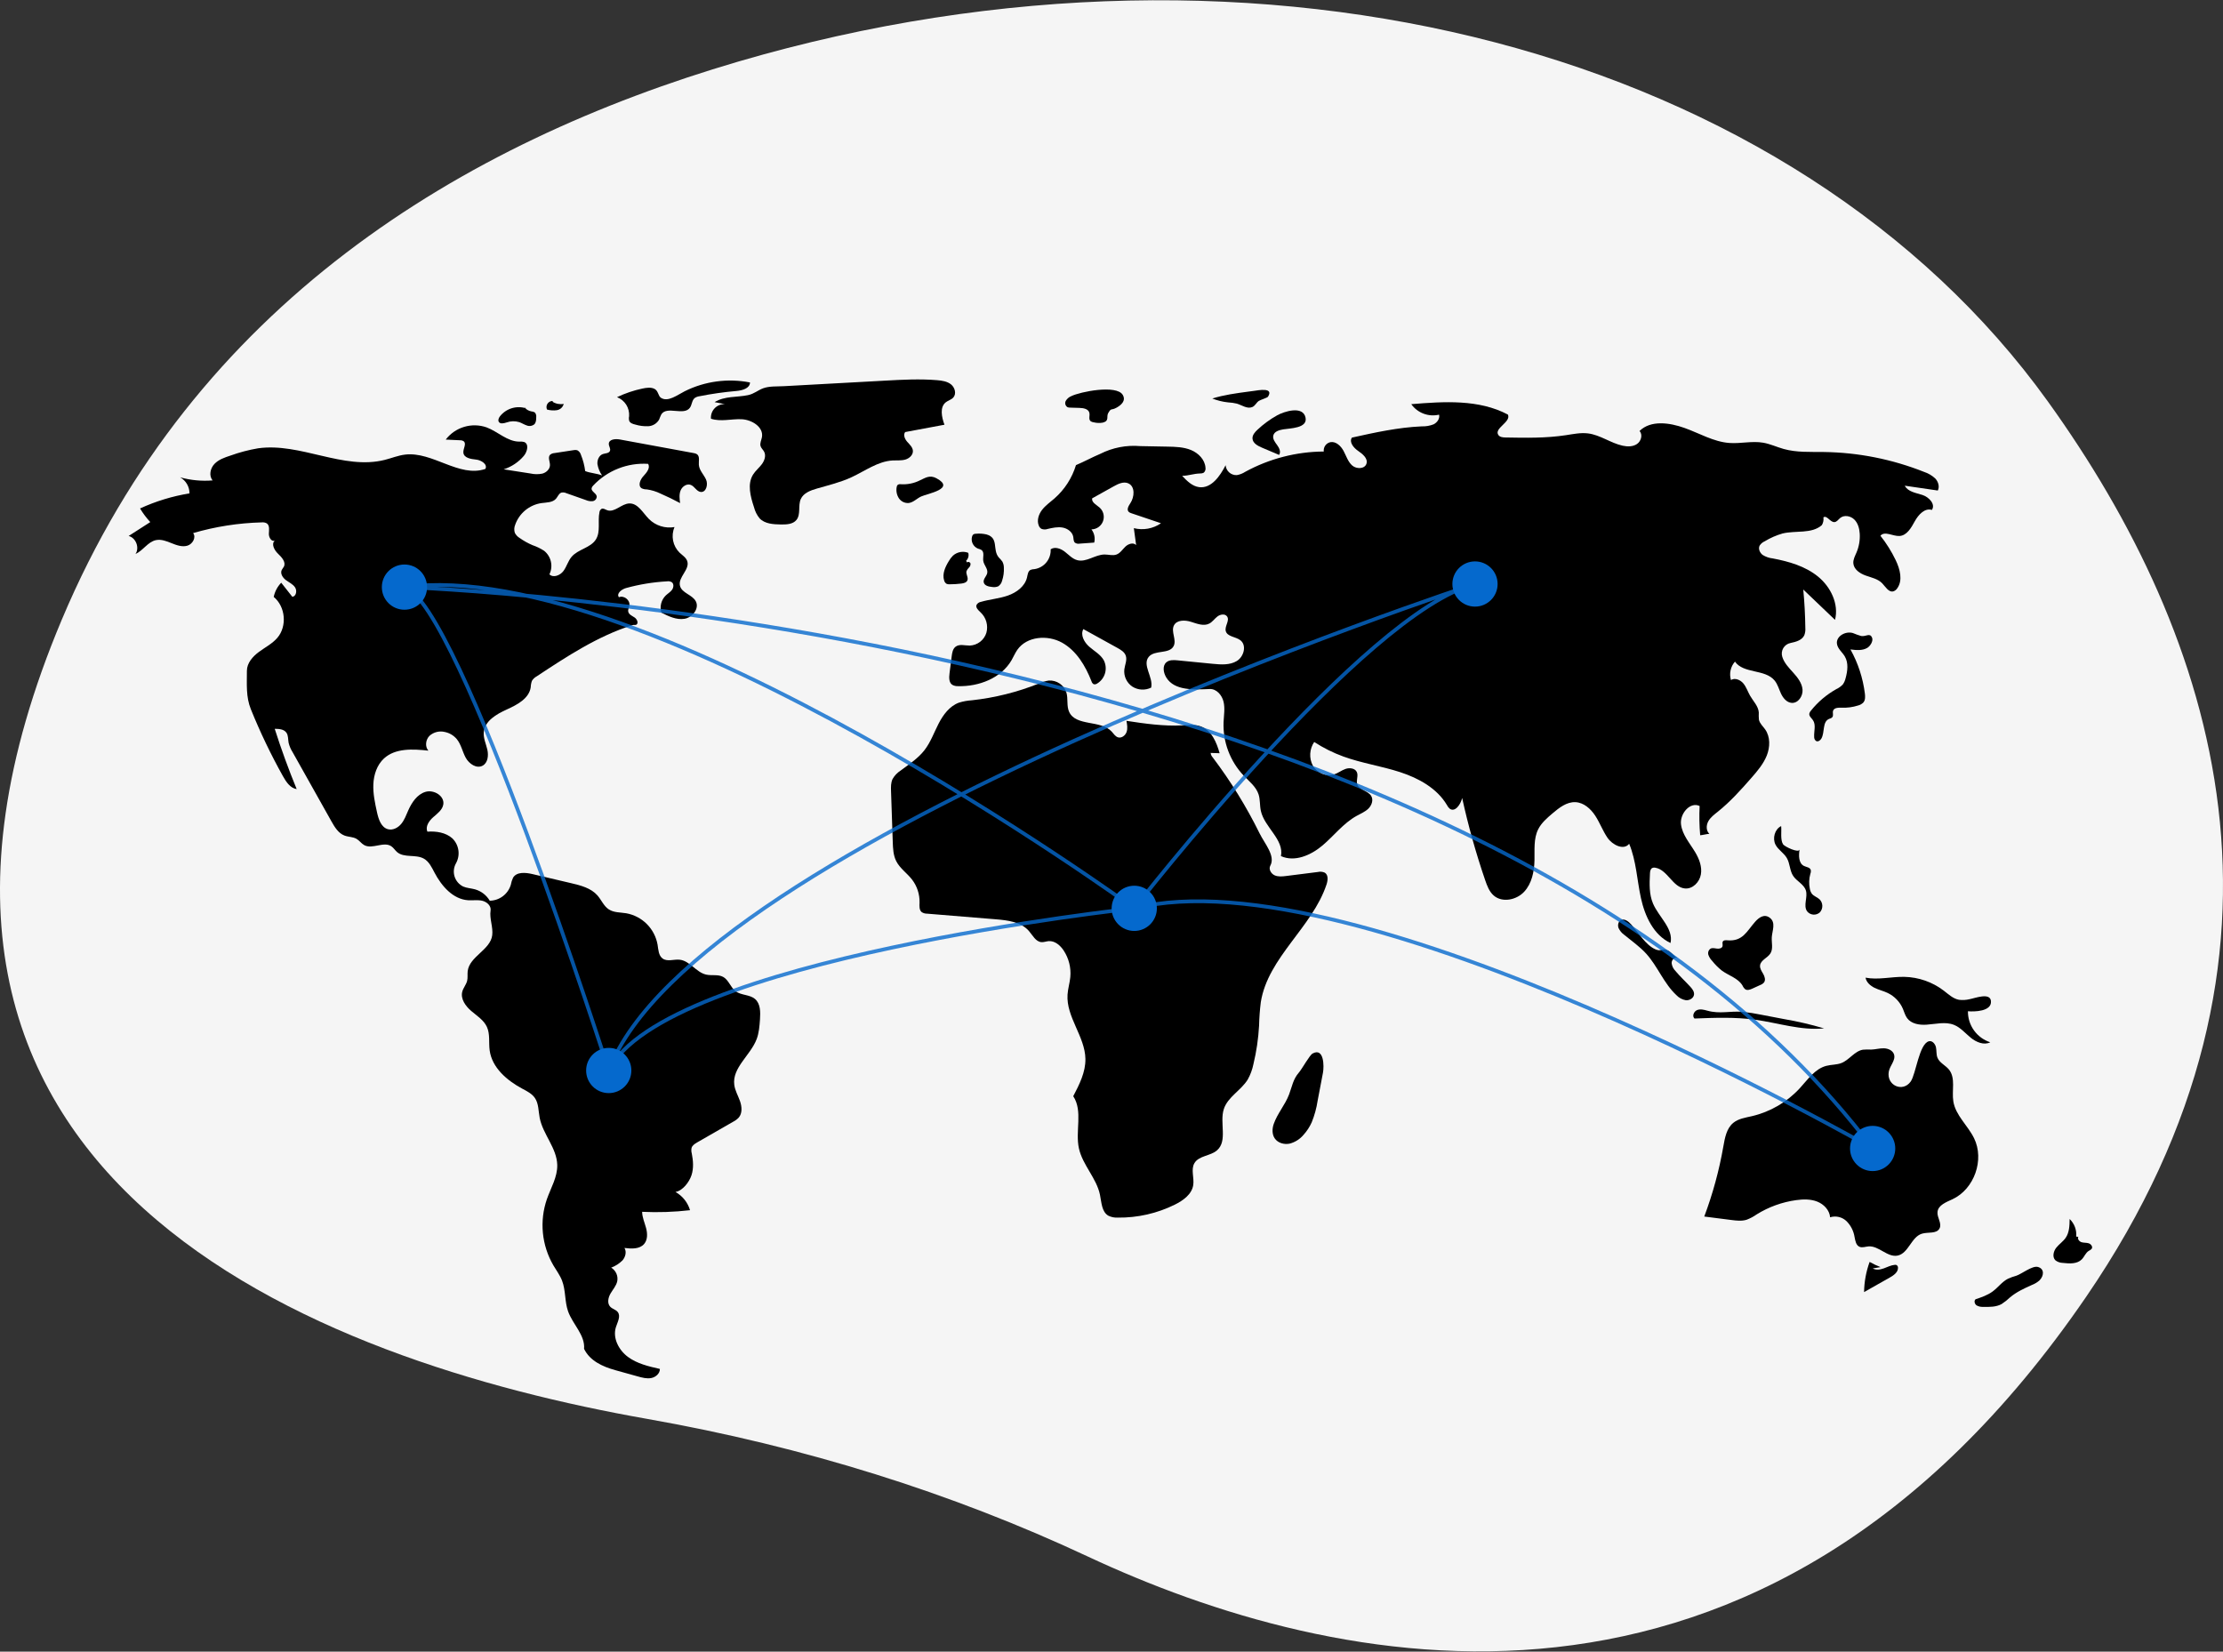 <svg width="502" height="373" viewBox="0 0 502 373" fill="none" xmlns="http://www.w3.org/2000/svg">
<rect x="0" y="0" width="502" height="373" fill="#333333" stroke="none"/>
<g clip-path="url(#clip0_130_1056)">
<path d="M462.475 90.701C405.499 11.416 285.14 -20.745 166.771 13.893C104.192 32.206 43.855 68.897 13.954 139.944C-39.498 266.947 72.731 307.509 146.117 320.436C181.603 326.687 215.024 337.188 245.565 351.484C300.511 377.204 397.768 399.995 471.106 292.858C524.262 215.205 500.427 143.512 462.475 90.701Z" fill="#F5F5F5"/>
<path d="M132.147 106.387C131.988 105.127 131.665 103.893 131.188 102.716C131.127 102.493 131.021 102.286 130.875 102.107C130.73 101.927 130.549 101.781 130.343 101.675C130.069 101.604 129.781 101.601 129.505 101.666L125.201 102.324C124.841 102.341 124.496 102.475 124.219 102.706C123.659 103.295 124.211 104.245 124.194 105.058C124.174 105.973 123.362 106.715 122.481 106.96C121.581 107.142 120.653 107.131 119.759 106.927L113.741 105.992C115.513 105.426 117.091 104.373 118.293 102.953C119.085 102.015 119.507 100.264 118.362 99.82C118.022 99.726 117.667 99.698 117.317 99.736C114.59 99.757 112.445 97.48 109.892 96.522C108.259 95.948 106.485 95.905 104.826 96.4C103.166 96.894 101.706 97.901 100.653 99.276L103.859 99.43C104.161 99.414 104.46 99.493 104.713 99.658C105.416 100.235 104.542 101.344 104.641 102.248C104.77 103.422 106.329 103.673 107.504 103.792C108.68 103.91 110.171 104.865 109.605 105.903C103.698 107.938 97.686 101.925 91.482 102.665C89.912 102.852 88.429 103.469 86.896 103.857C77.53 106.227 67.848 99.905 58.281 101.244C56.154 101.606 54.064 102.157 52.035 102.891C50.733 103.318 49.374 103.78 48.428 104.772C47.482 105.764 47.122 107.459 48.019 108.496C45.548 108.699 43.061 108.463 40.673 107.798C41.319 108.157 41.856 108.683 42.228 109.321C42.601 109.959 42.794 110.686 42.789 111.425C38.932 112.053 35.177 113.198 31.625 114.829C32.288 115.931 33.062 116.963 33.935 117.907L29.052 121.044C30.702 121.46 31.555 123.709 30.596 125.114C32.306 124.353 33.366 122.385 35.196 121.985C36.394 121.724 37.613 122.214 38.75 122.675C39.887 123.135 41.137 123.582 42.313 123.236C43.49 122.891 44.358 121.365 43.611 120.392C48.641 118.925 53.84 118.112 59.078 117.976C59.482 117.925 59.892 118.003 60.249 118.198C60.931 118.671 60.752 119.693 60.715 120.522C60.678 121.351 61.325 122.441 62.066 122.067C61.194 122.823 61.939 124.246 62.775 125.041C63.612 125.836 64.62 126.933 64.108 127.967C63.974 128.237 63.748 128.453 63.619 128.726C63.239 129.529 63.842 130.467 64.553 131C65.264 131.534 66.134 131.907 66.628 132.647C67.122 133.386 66.898 134.68 66.015 134.783L63.505 131.597C62.648 132.486 62.06 133.6 61.81 134.809C64.471 136.985 64.871 141.413 62.643 144.031C61.505 145.368 59.886 146.181 58.472 147.224C57.059 148.268 55.752 149.754 55.755 151.51C55.761 154.545 55.513 157.364 56.651 160.178C58.748 165.366 61.169 170.417 63.9 175.302C64.617 176.584 65.543 177.99 66.996 178.211C65.16 173.741 63.507 169.202 62.038 164.593C62.995 164.597 64.101 164.673 64.662 165.449C65.127 166.091 65.027 166.964 65.171 167.743C65.355 168.498 65.661 169.218 66.078 169.874L74.845 185.491C75.572 186.786 76.406 188.176 77.795 188.7C78.683 189.035 79.71 188.972 80.528 189.455C81.169 189.833 81.6 190.504 82.253 190.861C84.1 191.868 86.668 189.936 88.394 191.139C88.888 191.483 89.202 192.029 89.657 192.423C91.251 193.804 93.866 192.88 95.706 193.91C96.892 194.574 97.507 195.901 98.139 197.104C99.724 200.117 102.288 203.069 105.684 203.309C106.75 203.384 107.84 203.182 108.883 203.419C109.925 203.656 110.952 204.566 110.784 205.622C110.497 207.433 111.392 209.416 111.152 211.233C110.714 214.544 106.018 215.999 105.615 219.314C105.526 220.04 105.665 220.789 105.492 221.499C105.28 222.37 104.626 223.079 104.394 223.944C103.953 225.584 105.129 227.217 106.419 228.32C107.71 229.424 109.25 230.375 109.956 231.92C110.702 233.552 110.335 235.456 110.578 237.234C111.108 241.117 114.461 243.996 117.912 245.851C118.964 246.417 120.093 246.964 120.774 247.945C121.662 249.226 121.573 250.913 121.87 252.443C122.597 256.19 125.751 259.277 125.84 263.092C125.904 265.804 124.396 268.264 123.496 270.823C122.652 273.275 122.346 275.88 122.6 278.46C122.854 281.04 123.662 283.536 124.968 285.775C125.642 286.913 126.447 287.985 126.924 289.218C127.774 291.419 127.498 293.92 128.282 296.145C129.319 299.087 132.167 301.517 131.895 304.623C133.188 307.309 136.043 308.628 138.915 309.428L144.061 310.86C145.046 311.134 146.076 311.411 147.079 311.212C148.082 311.014 149.04 310.18 149.014 309.158C146.49 308.589 143.886 307.984 141.806 306.446C139.725 304.908 138.3 302.17 139.09 299.706C139.456 298.564 140.234 297.245 139.494 296.301C139.07 295.76 138.295 295.619 137.817 295.126C137.071 294.357 137.328 293.065 137.864 292.137C138.4 291.21 139.175 290.381 139.391 289.332C139.5 288.745 139.427 288.139 139.182 287.594C138.937 287.05 138.531 286.594 138.019 286.286C138.973 285.926 139.841 285.369 140.566 284.652C141.236 283.887 141.545 282.708 141.018 281.838C142.583 282.037 144.43 282.134 145.458 280.937C146.278 279.981 146.221 278.552 145.897 277.335C145.573 276.118 145.025 274.936 145.008 273.676C148.618 273.847 152.236 273.725 155.825 273.309C155.306 271.561 154.127 270.084 152.537 269.191C154.162 268.916 155.643 266.969 156.157 265.402C156.671 263.836 156.54 262.129 156.222 260.511C156.1 260.094 156.084 259.654 156.174 259.229C156.357 258.646 156.93 258.29 157.46 257.985L165.53 253.351C166.012 253.109 166.448 252.787 166.82 252.398C167.666 251.405 167.541 249.906 167.108 248.675C166.675 247.445 165.981 246.288 165.815 244.995C165.316 241.126 169.457 238.35 170.855 234.708C171.403 233.279 171.515 231.726 171.621 230.199C171.735 228.559 171.744 226.653 170.484 225.597C169.277 224.583 167.391 224.809 166.128 223.867C164.97 223.003 164.57 221.325 163.305 220.627C162.156 219.993 160.715 220.396 159.437 220.098C157.187 219.573 155.771 216.98 153.474 216.74C152.177 216.605 150.71 217.238 149.647 216.483C148.711 215.818 148.673 214.481 148.495 213.346C148.183 211.582 147.337 209.957 146.073 208.689C144.809 207.42 143.186 206.57 141.423 206.252C140.087 206.037 138.631 206.119 137.494 205.384C136.343 204.64 135.815 203.247 134.91 202.217C133.452 200.557 131.156 199.967 129.006 199.461L120.257 197.405C118.704 197.04 116.702 196.846 115.868 198.206C115.622 198.724 115.447 199.274 115.349 199.839C115.037 200.862 114.409 201.759 113.554 202.402C112.7 203.045 111.664 203.401 110.595 203.418C109.861 202.167 108.674 201.248 107.279 200.852C106.392 200.605 105.442 200.578 104.596 200.214C104.135 199.989 103.725 199.672 103.391 199.284C103.057 198.895 102.806 198.442 102.652 197.952C102.499 197.463 102.448 196.948 102.501 196.438C102.554 195.928 102.71 195.434 102.961 194.986C103.465 194.088 103.66 193.049 103.515 192.029C103.37 191.01 102.894 190.066 102.159 189.344C100.672 188.008 98.519 187.685 96.524 187.819C96.002 186.679 96.876 185.393 97.817 184.564C98.758 183.736 99.902 182.921 100.107 181.684C100.429 179.738 97.946 178.26 96.061 178.84C94.175 179.42 92.972 181.252 92.176 183.057C91.72 184.092 91.332 185.183 90.612 186.057C89.892 186.93 88.733 187.555 87.636 187.275C86.084 186.878 85.484 185.034 85.14 183.469C84.679 181.369 84.216 179.24 84.312 177.092C84.409 174.944 85.133 172.739 86.716 171.285C89.297 168.916 93.256 169.148 96.739 169.526C95.916 168.599 96.12 167.036 97 166.164C97.465 165.751 98.023 165.458 98.627 165.309C99.231 165.161 99.862 165.162 100.465 165.313C101.514 165.531 102.46 166.096 103.149 166.917C104.139 168.124 104.42 169.753 105.168 171.123C105.916 172.493 107.599 173.661 108.975 172.926C110.165 172.292 110.353 170.642 110.057 169.327C109.761 168.012 109.133 166.733 109.24 165.39C109.445 162.826 112.102 161.282 114.448 160.226C116.793 159.17 119.479 157.75 119.85 155.205C119.863 154.707 119.957 154.214 120.129 153.746C120.389 153.332 120.75 152.992 121.179 152.758C128.024 148.235 134.983 143.656 142.807 141.184C143.214 141.055 143.262 141.198 143.676 141.097C144.257 140.762 143.872 139.834 143.316 139.46C142.759 139.086 142.015 138.799 141.874 138.143C141.77 137.662 142.054 137.188 142.128 136.701C142.309 135.503 140.876 134.398 139.764 134.877C139.135 134.044 140.379 133.077 141.384 132.8C144.404 131.969 147.503 131.463 150.63 131.29C150.991 131.233 151.36 131.295 151.682 131.469C152.207 131.833 152.14 132.667 151.768 133.186C151.396 133.706 150.817 134.032 150.353 134.471C149.846 134.965 149.485 135.588 149.308 136.273C149.131 136.958 149.146 137.678 149.351 138.356C150.983 139.186 152.758 140.041 154.566 139.748C156.374 139.456 157.979 137.424 157.129 135.802C156.337 134.291 153.96 133.951 153.552 132.295C153.073 130.356 155.817 128.632 155.199 126.733C154.928 125.902 154.1 125.412 153.463 124.812C152.712 124.075 152.201 123.129 151.998 122.097C151.794 121.065 151.907 119.996 152.322 119.03C151.286 119.212 150.222 119.143 149.218 118.829C148.214 118.515 147.3 117.965 146.553 117.224C145.173 115.832 144.072 113.635 142.112 113.697C140.314 113.754 138.765 115.852 137.084 115.212C136.67 115.055 136.234 114.734 135.833 114.922C135.702 115.007 135.592 115.121 135.511 115.255C135.43 115.39 135.381 115.54 135.367 115.696C134.939 117.739 135.674 120.067 134.561 121.832C133.349 123.753 130.547 124.02 129.078 125.752C128.28 126.692 127.971 127.96 127.239 128.951C126.506 129.942 124.95 130.573 124.07 129.709C124.503 128.82 124.621 127.811 124.405 126.847C124.19 125.882 123.654 125.019 122.884 124.399C122.068 123.866 121.187 123.438 120.264 123.125C119.232 122.688 118.251 122.141 117.337 121.493C116.879 121.217 116.507 120.819 116.262 120.343C116.069 119.748 116.095 119.103 116.336 118.525C116.782 117.246 117.569 116.114 118.611 115.25C119.654 114.385 120.913 113.822 122.252 113.621C123.423 113.462 124.786 113.518 125.561 112.626C125.971 112.154 126.187 111.44 126.782 111.248C127.163 111.172 127.558 111.22 127.909 111.387L132.28 112.926C132.768 113.146 133.304 113.234 133.837 113.183C134.101 113.147 134.342 113.013 134.511 112.808C134.681 112.602 134.766 112.34 134.75 112.074C134.61 111.348 133.493 110.999 133.595 110.267C133.652 110.03 133.779 109.815 133.961 109.652C135.538 107.973 137.467 106.664 139.61 105.817C141.753 104.971 144.056 104.609 146.355 104.758C146.907 105.664 146.035 106.737 145.309 107.51C144.583 108.284 143.999 109.666 144.877 110.261C145.237 110.445 145.637 110.535 146.041 110.523C147.117 110.669 148.163 110.986 149.139 111.463C150.649 112.12 152.131 112.84 153.583 113.621C153.455 112.663 153.333 111.654 153.696 110.759C154.059 109.863 155.09 109.161 155.991 109.509C156.86 109.846 157.305 110.995 158.231 111.101C159.465 111.241 159.952 109.418 159.436 108.288C158.921 107.158 157.9 106.211 157.815 104.972C157.757 104.136 158.076 103.099 157.408 102.593C157.17 102.441 156.9 102.346 156.62 102.317L139.945 99.248C138.954 99.066 137.524 99.206 137.48 100.211C137.455 100.773 137.957 101.328 137.735 101.845C137.498 102.396 136.719 102.345 136.151 102.54C135.271 102.842 134.83 103.888 134.914 104.814C135.069 105.735 135.426 106.611 135.959 107.378C134.874 106.924 133.232 106.841 132.147 106.387Z" fill="black"/>
<path d="M118.842 92.232C117.79 91.884 116.657 91.868 115.596 92.185C114.535 92.503 113.597 93.139 112.91 94.008C112.636 94.37 112.405 94.868 112.635 95.259C112.965 95.821 113.804 95.599 114.423 95.398C115.333 95.073 116.324 95.049 117.248 95.331C117.829 95.53 118.349 95.883 118.933 96.075C119.218 96.194 119.529 96.233 119.834 96.189C120.138 96.144 120.425 96.017 120.664 95.822C121.064 95.414 121.09 94.778 121.09 94.206C121.118 94.014 121.103 93.819 121.045 93.634C120.988 93.449 120.89 93.28 120.759 93.138C120.525 93.002 120.263 92.924 119.993 92.911C119.389 92.799 118.843 92.48 118.449 92.009" fill="black"/>
<path d="M124.855 90.558C124.619 90.545 124.385 90.593 124.173 90.697C123.962 90.801 123.781 90.958 123.647 91.152C123.514 91.346 123.433 91.572 123.412 91.806C123.391 92.041 123.43 92.277 123.527 92.492C124.25 92.689 125.005 92.739 125.747 92.637C126.117 92.58 126.462 92.414 126.738 92.161C127.014 91.907 127.209 91.578 127.298 91.215C126.425 91.374 125.523 91.201 124.769 90.731" fill="black"/>
<path d="M145.028 87.762C143.061 88.18 141.15 88.829 139.335 89.695C140.191 90.024 140.918 90.619 141.41 91.392C141.902 92.166 142.132 93.077 142.067 93.991C141.99 94.342 141.999 94.706 142.093 95.053C142.302 95.56 142.908 95.75 143.44 95.88C144.397 96.171 145.397 96.299 146.396 96.257C146.896 96.231 147.381 96.081 147.808 95.82C148.236 95.559 148.591 95.195 148.842 94.763C148.987 94.352 149.157 93.95 149.351 93.56C150.628 91.616 154.42 93.967 155.791 92.088C156.274 91.425 156.229 90.429 156.859 89.904C157.184 89.676 157.562 89.532 157.957 89.486C160.713 88.938 163.497 88.541 166.297 88.298C167.624 88.182 169.353 87.706 169.364 86.374C164.367 85.393 159.186 86.09 154.627 88.357C152.984 89.18 150.811 90.91 149.229 89.82C148.636 89.411 148.666 88.311 147.85 87.852C147.016 87.383 145.913 87.574 145.028 87.762Z" fill="black"/>
<path d="M161.367 90.817L163.713 91.268C163.281 91.249 162.85 91.322 162.449 91.483C162.048 91.643 161.685 91.888 161.386 92.199C161.087 92.511 160.857 92.883 160.713 93.29C160.569 93.698 160.513 94.131 160.55 94.562C162.746 95.296 165.141 94.582 167.455 94.679C169.768 94.777 172.46 96.43 172.066 98.711C171.946 99.401 171.548 100.091 171.755 100.76C171.9 101.228 172.313 101.561 172.547 101.993C173.033 102.892 172.644 104.03 172.03 104.848C171.416 105.666 170.591 106.319 170.052 107.188C168.712 109.349 169.473 112.144 170.272 114.559C170.503 115.471 170.929 116.323 171.521 117.054C172.704 118.312 174.632 118.422 176.359 118.447C177.616 118.465 179.055 118.403 179.85 117.429C180.887 116.158 180.162 114.175 180.845 112.683C181.465 111.328 183.046 110.747 184.478 110.335C187.102 109.579 189.775 108.937 192.255 107.796C195.335 106.38 198.214 104.172 201.599 103.99C202.548 103.939 203.522 104.051 204.436 103.79C205.351 103.53 206.22 102.739 206.151 101.791C206.092 100.98 205.406 100.385 204.87 99.774C204.335 99.163 203.914 98.224 204.406 97.577L213.279 95.92C212.65 94.206 212.16 91.949 213.605 90.833C214.127 90.43 214.825 90.269 215.269 89.783C216.026 88.953 215.645 87.525 214.772 86.819C213.898 86.114 212.717 85.95 211.598 85.857C207.708 85.534 203.795 85.748 199.897 85.961C192.277 86.379 184.657 86.796 177.037 87.214C175.503 87.298 173.732 87.17 172.325 87.693C171.134 88.136 170.287 88.95 168.925 89.235C166.41 89.763 163.643 89.406 161.367 90.817Z" fill="black"/>
<path d="M203.387 109.357C203.148 109.319 202.904 109.374 202.704 109.512C202.572 109.657 202.494 109.842 202.482 110.038C202.331 110.902 202.511 111.79 202.987 112.527C203.229 112.888 203.564 113.177 203.956 113.365C204.349 113.553 204.784 113.633 205.217 113.596C206.274 113.461 207.052 112.56 208.023 112.121C209.519 111.444 215.874 110.388 211.478 108.013C209.963 107.195 208.984 107.917 207.79 108.456C206.432 109.151 204.909 109.463 203.387 109.357Z" fill="black"/>
<path d="M241.892 89.476C241.378 89.686 240.949 90.06 240.671 90.54C240.542 90.783 240.512 91.067 240.587 91.331C240.662 91.596 240.836 91.822 241.073 91.962C241.265 92.032 241.468 92.064 241.672 92.057L243.759 92.12C244.646 92.146 245.753 92.335 245.991 93.189C246.168 93.824 245.772 94.639 246.25 95.093C246.455 95.252 246.702 95.348 246.96 95.37C247.648 95.546 248.366 95.57 249.063 95.438C250.582 95.03 249.784 94.103 250.262 93.278C250.994 92.015 250.867 92.78 252.157 92.056C253.109 91.521 254.34 90.552 253.545 89.189C252.163 86.82 243.932 88.459 241.892 89.476Z" fill="black"/>
<path d="M283.09 88.286L281.878 88.447C279.145 88.812 276.396 89.18 273.764 90.001C274.903 90.451 276.099 90.745 277.317 90.873C277.988 90.906 278.654 91 279.308 91.156C280.47 91.502 281.642 92.396 282.765 91.938C283.462 91.654 283.689 90.929 284.266 90.544C284.664 90.279 286.175 89.85 286.344 89.582C287.71 87.416 284.139 88.145 283.09 88.286Z" fill="black"/>
<path d="M288.412 93.794C286.793 94.699 285.291 95.799 283.939 97.07C283.37 97.605 282.788 98.271 282.84 99.05C282.908 100.087 284.012 100.688 284.969 101.093L288.843 102.734C289.313 102.071 288.883 101.157 288.398 100.506C287.912 99.855 287.334 99.101 287.549 98.318C287.794 97.424 288.884 97.119 289.798 96.965C291.288 96.714 295.305 96.734 294.822 94.334C294.254 91.506 289.907 92.958 288.412 93.794Z" fill="black"/>
<path d="M287.632 253.843C287.264 254.91 287.229 256.168 287.867 257.101C288.583 258.147 290.015 258.537 291.255 258.272C292.489 257.943 293.59 257.236 294.401 256.249C295.143 255.422 295.753 254.486 296.21 253.474C296.849 251.897 297.299 250.249 297.552 248.567L298.755 242.25C299.023 240.839 299.013 236.511 296.419 237.921C295.71 238.306 294.069 241.348 293.326 242.21C291.987 243.764 291.81 245.273 291.105 247.156C290.223 249.514 288.448 251.48 287.632 253.843Z" fill="black"/>
<path d="M424.665 286.165C423.816 285.833 422.992 285.441 422.2 284.991C421.405 287.176 420.982 289.478 420.95 291.802L426.759 288.515C427.633 288.021 428.623 287.334 428.605 286.33C428.612 286.206 428.587 286.082 428.53 285.971C428.474 285.861 428.388 285.767 428.283 285.701C428.154 285.649 428.014 285.633 427.876 285.653C427.015 285.725 426.229 286.149 425.417 286.444C424.604 286.738 423.654 286.894 422.908 286.457" fill="black"/>
<path d="M455.31 288.116C454.673 288.289 454.05 288.513 453.448 288.784C452.114 289.463 451.208 290.751 450.008 291.644C448.86 292.499 447.478 292.969 446.121 293.425C445.722 293.778 445.906 294.488 446.339 294.798C446.805 295.063 447.339 295.183 447.873 295.143C449.282 295.174 450.767 295.188 452.002 294.507C452.697 294.056 453.348 293.539 453.946 292.964C455.389 291.76 457.122 290.965 458.838 290.197C459.463 289.961 460.04 289.616 460.544 289.178C461.622 288.115 461.698 286.477 460.143 286.115C458.887 285.823 456.507 287.729 455.31 288.116Z" fill="black"/>
<path d="M468.849 279.271C468.919 278.54 468.822 277.803 468.565 277.115C468.308 276.427 467.898 275.807 467.367 275.301C467.351 276.763 467.306 278.321 466.484 279.53C465.898 280.392 464.979 280.974 464.337 281.795C463.695 282.615 463.41 283.916 464.163 284.636C464.644 285.003 465.231 285.205 465.835 285.213C467.335 285.389 469.07 285.487 470.121 284.404C470.695 283.813 470.974 282.938 471.674 282.503C471.935 282.394 472.168 282.227 472.356 282.015C472.645 281.556 472.185 280.95 471.669 280.785C471.152 280.619 470.582 280.697 470.063 280.54C469.543 280.383 469.066 279.799 469.333 279.326" fill="black"/>
<path d="M444.785 225.654C443.999 225.845 443.184 225.893 442.381 225.795C441.046 225.55 440.007 224.544 438.93 223.719C436.369 221.769 433.255 220.681 430.036 220.612C427.108 220.557 424.153 221.35 421.277 220.796C421.465 221.841 422.359 222.625 423.314 223.091C424.268 223.557 425.321 223.791 426.279 224.248C427.815 224.986 429.032 226.253 429.709 227.816C430.018 228.537 430.212 229.321 430.68 229.95C431.636 231.236 433.448 231.519 435.047 231.414C437.132 231.277 439.309 230.677 441.249 231.454C442.733 232.048 443.795 233.347 445.034 234.357C446.273 235.366 448.018 236.116 449.441 235.387C447.963 234.909 446.677 233.971 445.77 232.71C444.863 231.448 444.383 229.931 444.4 228.377C445.795 228.506 449.814 228.456 449.598 226.085C449.414 224.076 445.984 225.437 444.785 225.654Z" fill="black"/>
<path d="M426.53 242.002C426.778 240.643 428.133 239.443 427.711 238.128C427.419 237.218 426.365 236.769 425.41 236.747C424.455 236.724 423.517 237.009 422.562 237.036C421.94 237.003 421.317 237.011 420.697 237.062C418.802 237.374 417.633 239.36 415.847 240.067C414.761 240.496 413.541 240.414 412.411 240.711C409.847 241.385 408.225 243.808 406.432 245.762C403.536 248.904 399.763 251.104 395.602 252.077C394.144 252.415 392.577 252.631 391.418 253.578C389.884 254.832 389.506 256.981 389.165 258.933C388.221 264.325 386.78 269.616 384.858 274.741L390.947 275.519C392.104 275.666 393.304 275.811 394.419 275.468C395.23 275.162 395.997 274.753 396.703 274.251C399.415 272.568 402.45 271.472 405.612 271.036C407.206 270.817 408.878 270.777 410.374 271.37C411.87 271.962 413.154 273.306 413.279 274.911C413.926 274.709 414.616 274.688 415.274 274.848C415.933 275.008 416.535 275.344 417.017 275.82C417.971 276.791 418.595 278.038 418.802 279.383C418.963 280.216 419.123 281.214 419.896 281.563C420.527 281.848 421.25 281.541 421.94 281.486C424.281 281.299 426.223 284.028 428.524 283.558C430.991 283.054 431.597 279.359 434.004 278.618C435.387 278.193 437.326 278.71 437.988 277.424C438.572 276.291 437.408 274.983 437.528 273.713C437.676 272.15 439.519 271.487 440.94 270.82C445.84 268.521 448.165 261.927 445.791 257.063C444.384 254.181 441.616 251.913 441.105 248.747C440.712 246.312 441.672 243.471 440.119 241.554C439.329 240.579 437.991 240.041 437.521 238.877C437.225 238.144 437.344 237.313 437.185 236.539C437.026 235.766 436.351 234.956 435.587 235.157C433.369 235.739 432.661 242.591 431.473 244.256C429.668 246.787 425.962 245.12 426.53 242.002Z" fill="black"/>
<path d="M385.533 228.242C384.775 228.03 383.947 227.821 383.221 228.124C382.495 228.428 382.07 229.494 382.653 230.023C387.214 229.846 391.802 229.669 396.323 230.289C401.533 231.002 406.688 232.77 411.921 232.25C408.932 231.368 405.894 230.663 402.822 230.138L397.7 229.16C396.325 228.872 394.937 228.657 393.54 228.517C390.618 228.276 388.406 229.048 385.533 228.242Z" fill="black"/>
<path d="M390.098 212.36C389.719 212.329 389.25 212.301 389.054 212.627C388.867 212.938 389.081 213.349 388.981 213.698C388.843 214.174 388.219 214.296 387.728 214.231C387.236 214.166 386.705 214.011 386.269 214.248C386.048 214.399 385.882 214.617 385.796 214.87C385.71 215.123 385.708 215.398 385.791 215.652C385.969 216.157 386.257 216.616 386.634 216.996C387.278 217.808 388.012 218.544 388.822 219.191C390.389 220.348 392.513 220.905 393.5 222.584C393.639 222.91 393.853 223.198 394.125 223.425C394.598 223.726 395.216 223.497 395.727 223.264L397.515 222.447C397.837 222.331 398.125 222.135 398.351 221.878C398.76 221.324 398.509 220.535 398.166 219.938C397.823 219.341 397.384 218.723 397.458 218.038C397.589 216.817 399.159 216.35 399.804 215.305C400.455 214.252 400.031 212.896 400.106 211.66C400.194 210.215 401.102 208.336 399.641 207.256C398.4 206.338 397.213 207.186 396.322 208.199C394.442 210.335 393.553 212.649 390.098 212.36Z" fill="black"/>
<path d="M400.954 190.77C401.565 191.939 402.838 192.637 403.504 193.776C404.225 195.01 404.143 196.604 404.926 197.801C405.729 199.028 407.346 199.679 407.796 201.075C408.288 202.599 407.172 204.451 408.062 205.783C408.228 206.001 408.437 206.182 408.676 206.314C408.916 206.447 409.18 206.528 409.453 206.553C409.725 206.578 410 206.546 410.26 206.46C410.519 206.373 410.758 206.233 410.961 206.049C411.336 205.641 411.536 205.102 411.52 204.548C411.504 203.994 411.271 203.468 410.873 203.083C410.346 202.602 409.59 202.395 409.15 201.834C408.921 201.51 408.769 201.139 408.704 200.748C408.464 199.619 408.503 198.449 408.816 197.339C408.934 197.057 408.964 196.747 408.902 196.448C408.704 195.872 407.925 195.831 407.378 195.564C406.136 194.958 406.166 193.205 406.383 191.84C406.238 192.749 403.001 191.203 402.662 190.688C401.989 189.666 402.355 187.693 402.222 186.563C400.768 187.264 400.208 189.341 400.954 190.77Z" fill="black"/>
<path d="M368.342 208.759C367.745 208.09 366.845 207.39 366.044 207.793C365.433 208.101 365.265 208.947 365.504 209.588C365.796 210.21 366.245 210.746 366.807 211.142C368.477 212.518 370.274 213.761 371.731 215.361C374.337 218.225 375.717 222.09 378.552 224.728C379.121 225.34 379.876 225.748 380.699 225.89C381.525 225.967 382.452 225.439 382.547 224.615C382.625 223.936 382.152 223.329 381.69 222.826C380.589 221.628 379.384 220.526 378.344 219.275C377.864 218.794 377.562 218.164 377.489 217.489C377.484 216.815 378.098 216.11 378.751 216.276C377.957 216.073 377.368 214.751 376.203 214.502C375.229 214.294 374.994 214.897 373.835 214.4C371.624 213.452 369.89 210.491 368.342 208.759Z" fill="black"/>
<path d="M420.28 143.632C419.646 143.443 419.022 143.221 418.412 142.965C416.771 142.472 414.6 143.679 414.819 145.378C414.964 146.507 416.015 147.268 416.595 148.248C417.456 149.7 417.226 151.543 416.774 153.169C416.663 153.673 416.452 154.149 416.153 154.57C415.735 155.013 415.236 155.373 414.683 155.627C412.466 156.87 410.512 158.531 408.927 160.517C408.755 160.7 408.635 160.927 408.579 161.172C408.501 161.746 409.078 162.164 409.404 162.643C410.128 163.706 409.605 165.136 409.676 166.421C409.665 166.602 409.701 166.784 409.78 166.948C409.859 167.112 409.978 167.253 410.127 167.358C410.563 167.58 411.08 167.203 411.317 166.774C412.102 165.351 411.511 163.068 412.984 162.382C413.263 162.252 413.601 162.197 413.786 161.952C414.081 161.564 413.797 160.989 413.946 160.525C414.171 159.828 415.124 159.797 415.855 159.828C417.116 159.88 418.375 159.713 419.578 159.332C420.049 159.22 420.478 158.972 420.81 158.618C421.25 158.069 421.211 157.287 421.123 156.589C420.682 153.105 419.579 149.738 417.872 146.669C419.166 146.834 420.574 146.978 421.691 146.303C422.316 145.926 423.066 144.796 422.756 144.028C422.266 142.812 421.38 143.835 420.28 143.632Z" fill="black"/>
<path d="M254.377 162.791C254.531 163.622 254.684 164.497 254.411 165.296C254.139 166.096 253.283 166.765 252.474 166.52C251.847 166.329 251.484 165.698 251.039 165.217C248.561 162.542 242.97 164.091 241.439 160.781C240.814 159.43 241.239 157.812 240.813 156.386C240.544 155.562 240.009 154.851 239.292 154.364C238.575 153.876 237.716 153.641 236.851 153.695C236.062 153.809 235.294 154.038 234.571 154.376C229.731 156.314 224.65 157.585 219.467 158.153C218.483 158.213 217.508 158.391 216.565 158.681C214.437 159.453 212.983 161.426 211.948 163.439C210.914 165.452 210.15 167.632 208.762 169.42C207.304 171.3 205.261 172.616 203.355 174.04C202.621 174.513 202.01 175.154 201.572 175.91C201.159 176.758 201.182 177.745 201.214 178.687L201.603 190.14C201.654 191.613 201.716 193.139 202.376 194.458C203.199 196.104 204.826 197.182 205.954 198.636C207.105 200.131 207.705 201.977 207.652 203.863C207.628 204.621 207.552 205.518 208.143 205.994C208.502 206.227 208.922 206.348 209.351 206.341L224.843 207.609C227.568 207.832 230.588 208.199 232.368 210.275C233.207 211.255 233.882 212.664 235.168 212.77C235.72 212.815 236.257 212.588 236.808 212.544C238.201 212.434 239.424 213.491 240.195 214.655C241.364 216.429 241.894 218.547 241.699 220.662C241.573 221.99 241.161 223.28 241.072 224.611C240.735 229.675 245.027 234.074 245.11 239.148C245.159 242.132 243.742 244.921 242.361 247.567C244.59 250.944 242.765 255.442 243.652 259.39C244.494 263.136 247.618 266.068 248.396 269.828C248.752 271.549 248.773 273.667 250.29 274.553C250.956 274.878 251.695 275.026 252.434 274.983C256.895 275.035 261.306 274.031 265.304 272.053C267.181 271.121 269.126 269.731 269.454 267.662C269.718 265.993 268.872 264.127 269.733 262.673C270.748 260.96 273.348 261.096 274.842 259.779C277.264 257.642 275.375 253.567 276.357 250.489C277.239 247.723 280.276 246.253 281.782 243.77C282.375 242.702 282.8 241.55 283.043 240.353C283.733 237.493 284.162 234.576 284.326 231.638C284.366 229.853 284.497 228.072 284.72 226.3C286.343 216.215 296.313 209.462 299.55 199.774C299.86 198.848 300.005 197.616 299.182 197.092C298.693 196.859 298.14 196.801 297.614 196.928L290.472 197.829C289.585 197.94 288.645 198.045 287.83 197.677C287.016 197.308 286.432 196.278 286.864 195.495C288.077 193.298 285.582 190.521 284.473 188.27C281.488 182.207 277.933 176.441 273.856 171.051C273.595 170.774 273.432 170.419 273.391 170.041L275.418 170.108C274.734 167.653 273.604 164.967 271.219 164.068C269.875 163.562 268.387 163.737 266.953 163.816C262.845 164.04 258.442 163.42 254.377 162.791Z" fill="black"/>
<path d="M266.956 107.465C268.031 108.606 269.235 109.817 270.79 110.016C273.537 110.367 275.512 107.527 276.769 105.059C276.816 105.688 277.106 106.274 277.578 106.693C278.05 107.111 278.667 107.329 279.297 107.3C279.975 107.186 280.622 106.933 281.197 106.557C286.639 103.583 292.735 102.007 298.937 101.971C298.877 101.501 298.994 101.026 299.264 100.637C299.534 100.248 299.939 99.973 300.4 99.865C301.661 99.615 302.797 100.705 303.405 101.837C304.013 102.97 304.393 104.282 305.359 105.13C306.325 105.978 308.196 105.941 308.578 104.713C308.945 103.535 307.717 102.53 306.697 101.835C305.677 101.14 304.602 99.854 305.289 98.829C310.5 97.676 315.743 96.518 321.075 96.288C321.982 96.32 322.887 96.164 323.732 95.831C324.545 95.432 325.191 94.526 324.973 93.647C323.809 93.921 322.59 93.841 321.472 93.419C320.354 92.998 319.386 92.252 318.693 91.278C326.092 90.668 333.961 90.147 340.518 93.629C341.305 95.318 337.294 96.723 338.367 98.247C338.71 98.733 339.395 98.79 339.989 98.801C344.546 98.885 349.129 98.968 353.634 98.28C355.28 98.029 356.943 97.674 358.596 97.878C361.349 98.217 363.703 100.054 366.412 100.653C367.514 100.897 368.75 100.905 369.68 100.264C370.609 99.623 371.008 98.163 370.247 97.329C372.797 94.83 377.029 95.449 380.394 96.646C383.758 97.843 386.945 99.772 390.506 100.039C393.059 100.23 395.648 99.543 398.171 99.98C399.757 100.254 401.232 100.96 402.782 101.393C405.713 102.213 408.813 102.04 411.856 102.079C419.62 102.184 427.299 103.71 434.514 106.581C435.452 106.887 436.312 107.395 437.032 108.069C437.704 108.788 438.046 109.905 437.595 110.779L430.14 109.69C430.842 111.073 432.66 111.308 434.135 111.785C435.611 112.262 437.141 113.892 436.254 115.164C434.655 114.655 433.206 116.254 432.399 117.725C431.591 119.195 430.607 120.957 428.931 121.046C427.431 121.127 425.616 119.849 424.638 120.99C425.989 122.694 427.146 124.544 428.088 126.505C429.054 128.518 429.742 131.054 428.436 132.866C428.231 133.189 427.919 133.431 427.555 133.549C426.488 133.819 425.795 132.514 425.03 131.723C424.066 130.727 422.609 130.445 421.303 129.977C419.998 129.51 418.623 128.59 418.521 127.208C418.458 126.347 418.912 125.548 419.246 124.753C419.809 123.412 420.055 121.961 419.965 120.51C419.892 119.343 419.564 118.129 418.726 117.314C417.888 116.499 416.441 116.24 415.542 116.987C415.122 117.335 414.785 117.892 414.24 117.913C413.277 117.95 412.537 116.271 411.762 116.844C411.853 117.455 411.726 118.078 411.404 118.605C409.092 120.617 405.539 119.766 402.557 120.476C401.139 120.882 399.782 121.475 398.521 122.239C398.049 122.441 397.648 122.778 397.367 123.207C396.995 123.931 397.405 124.857 398.061 125.338C398.757 125.764 399.539 126.031 400.35 126.119C403.985 126.807 407.673 127.873 410.542 130.208C413.412 132.542 415.294 136.402 414.386 139.988L407.218 133.139C407.49 136.015 407.645 138.899 407.681 141.79C407.728 142.355 407.65 142.923 407.454 143.454C406.943 144.583 405.558 144.963 404.344 145.212C404.007 145.276 403.687 145.411 403.405 145.608C403.123 145.804 402.886 146.058 402.71 146.353C402.533 146.648 402.421 146.977 402.38 147.318C402.34 147.659 402.372 148.005 402.475 148.333C402.906 149.738 403.981 150.834 404.965 151.926C405.95 153.018 406.919 154.259 407.048 155.723C407.176 157.188 406.072 158.839 404.605 158.737C403.493 158.66 402.668 157.664 402.194 156.656C401.72 155.647 401.438 154.524 400.725 153.667C398.568 151.073 393.724 152.184 391.792 149.419C391.3 149.978 390.958 150.653 390.8 151.381C390.642 152.108 390.672 152.864 390.888 153.577C391.787 153.014 393.018 153.537 393.693 154.355C394.368 155.172 394.687 156.221 395.217 157.139C395.933 158.378 397.072 159.476 397.172 160.904C397.145 161.444 397.154 161.985 397.199 162.523C397.376 163.388 398.107 164.009 398.614 164.732C399.794 166.414 399.735 168.725 398.975 170.634C398.215 172.542 396.849 174.137 395.497 175.683C393.134 178.384 390.723 181.069 387.922 183.312C387.123 183.952 386.27 184.581 385.772 185.476C385.274 186.37 385.249 187.626 386.014 188.307C385.466 188.334 384.485 188.604 383.937 188.631C383.745 186.435 383.703 184.229 383.812 182.028C381.652 180.99 379.327 183.768 379.605 186.148C379.884 188.528 381.605 190.437 382.831 192.496C383.727 194.002 384.393 195.758 384.094 197.484C383.795 199.21 382.254 200.803 380.508 200.651C377.731 200.409 376.57 196.423 373.821 195.967C373.578 195.91 373.324 195.935 373.097 196.038C372.689 196.262 372.618 196.808 372.595 197.273C372.483 199.556 372.385 201.929 373.276 204.033C374.579 207.111 377.946 209.696 377.24 212.964C373.435 211.195 371.457 206.928 370.559 202.83C369.661 198.731 369.511 194.429 367.901 190.554C366.678 192.121 364.109 190.826 362.992 189.182C361.933 187.623 361.281 185.82 360.253 184.241C359.226 182.661 357.652 181.247 355.77 181.16C353.796 181.069 352.085 182.423 350.579 183.703C349.342 184.755 348.071 185.849 347.347 187.303C346.295 189.42 346.57 191.915 346.519 194.279C346.465 196.834 345.923 199.529 344.182 201.4C342.44 203.27 339.226 203.922 337.305 202.236C336.302 201.356 335.817 200.041 335.384 198.779C333.3 192.695 331.564 186.497 330.184 180.215C329.862 181.649 328.603 183.497 327.4 182.652C327.13 182.425 326.911 182.143 326.758 181.825C324.515 178.023 320.36 175.742 316.163 174.375C311.965 173.007 307.548 172.369 303.397 170.867C301.071 170.024 298.849 168.917 296.775 167.568C296.246 168.345 295.938 169.25 295.881 170.188C295.825 171.126 296.024 172.061 296.457 172.895C297.377 174.526 299.461 175.469 301.245 174.899C302.167 174.605 302.945 173.965 303.86 173.649C304.774 173.333 306.002 173.488 306.402 174.369C306.785 175.213 306.206 176.233 306.493 177.114C306.93 178.455 308.953 178.558 309.66 179.779C310.187 180.687 309.754 181.893 309.002 182.626C308.251 183.358 307.248 183.76 306.331 184.27C303.354 185.925 301.238 188.751 298.637 190.949C296.035 193.147 292.365 194.752 289.265 193.342C290.004 189.6 285.547 186.853 284.727 183.128C284.457 181.902 284.597 180.6 284.212 179.405C283.654 177.675 282.119 176.486 280.86 175.175C279.333 173.568 278.144 171.671 277.361 169.596C276.579 167.522 276.221 165.312 276.307 163.097C276.375 161.557 276.658 159.993 276.307 158.492C275.956 156.992 274.714 155.539 273.174 155.607C269.658 155.763 265.229 156.024 263.384 153.027C262.726 151.957 262.439 150.39 263.391 149.571C264.063 148.993 265.054 149.047 265.936 149.134L273.858 149.913C275.711 150.095 277.714 150.246 279.304 149.277C280.894 148.308 281.583 145.737 280.11 144.598C279.035 143.765 277.107 143.81 276.795 142.486C276.534 141.383 277.755 140.132 277.095 139.211C276.623 138.55 275.56 138.733 274.916 139.229C274.272 139.724 273.805 140.448 273.085 140.823C271.821 141.481 270.31 140.855 268.95 140.43C267.59 140.004 265.767 139.968 265.107 141.231C264.369 142.644 265.761 144.495 265.029 145.911C264.061 147.782 260.783 146.717 259.423 148.327C257.863 150.174 260.485 152.929 259.959 155.289C259.287 155.621 258.541 155.774 257.792 155.732C257.044 155.69 256.319 155.455 255.689 155.049C255.069 154.627 254.575 154.046 254.26 153.366C253.944 152.686 253.819 151.933 253.897 151.187C254.027 150.126 254.581 149.042 254.21 148.039C253.91 147.228 253.096 146.745 252.339 146.326L244.64 142.072C243.925 143.398 244.829 145.042 245.959 146.038C247.089 147.034 248.505 147.784 249.247 149.095C249.717 150.003 249.822 151.056 249.541 152.039C249.261 153.022 248.616 153.861 247.737 154.384C247.627 154.46 247.502 154.511 247.37 154.534C247.239 154.557 247.103 154.551 246.974 154.517C246.851 154.445 246.744 154.349 246.659 154.235C246.574 154.12 246.513 153.99 246.479 153.852C245.121 150.376 243.082 146.948 239.821 145.132C236.561 143.317 231.875 143.69 229.737 146.749C229.23 147.475 228.889 148.304 228.446 149.072C226.096 153.153 221.057 155.085 216.349 154.959C215.889 154.984 215.43 154.877 215.029 154.649C214.269 154.123 214.303 153.008 214.419 152.091L214.914 148.198C215.013 147.416 215.157 146.552 215.775 146.064C216.647 145.377 217.906 145.811 219.016 145.795C219.858 145.755 220.667 145.458 221.334 144.943C222 144.429 222.493 143.721 222.744 142.917C222.969 142.106 222.967 141.248 222.74 140.437C222.513 139.625 222.069 138.892 221.456 138.314C220.947 137.836 220.263 137.235 220.532 136.591C220.639 136.413 220.784 136.26 220.957 136.144C221.13 136.028 221.326 135.951 221.531 135.918C223.526 135.339 225.634 135.187 227.596 134.503C229.558 133.82 231.46 132.421 231.925 130.396C232.067 129.776 232.132 129.024 232.69 128.716C232.969 128.598 233.27 128.537 233.573 128.536C234.637 128.385 235.605 127.841 236.288 127.011C236.97 126.181 237.318 125.126 237.261 124.054C238.201 123.397 239.519 123.88 240.428 124.579C241.338 125.277 242.141 126.201 243.248 126.502C245.31 127.063 247.303 125.237 249.441 125.229C250.34 125.225 251.27 125.543 252.116 125.238C252.973 124.929 253.485 124.076 254.143 123.445C254.801 122.815 255.955 122.43 256.563 123.109L256.046 119.277C257.087 119.54 258.174 119.578 259.231 119.387C260.289 119.195 261.293 118.78 262.177 118.169L255.49 115.91C255.257 115.851 255.043 115.737 254.865 115.575C254.379 115.052 254.862 114.236 255.257 113.641C256.203 112.218 256.361 109.873 254.806 109.164C253.745 108.68 252.526 109.261 251.508 109.829L246.627 112.55C246.472 113.478 247.607 114.004 248.31 114.628C248.735 115.006 249.036 115.504 249.173 116.057C249.31 116.609 249.277 117.19 249.078 117.723C248.879 118.256 248.524 118.716 248.058 119.044C247.593 119.371 247.039 119.55 246.47 119.557C246.792 119.975 247.015 120.46 247.124 120.975C247.232 121.491 247.224 122.025 247.098 122.537L243.814 122.773C243.446 122.847 243.063 122.772 242.749 122.565C242.398 122.253 242.446 121.707 242.364 121.244C242.168 120.127 241.075 119.345 239.959 119.144C238.843 118.944 237.702 119.201 236.597 119.455C236.128 119.624 235.613 119.612 235.152 119.421C234.887 119.25 234.687 118.996 234.58 118.7C234.096 117.525 234.548 116.145 235.326 115.14C236.104 114.136 237.169 113.402 238.126 112.566C240.413 110.559 242.093 107.952 242.977 105.041C244.785 104.283 246.656 103.254 248.464 102.497C251.251 101.086 254.376 100.48 257.488 100.748L263.61 100.865C265.422 100.9 267.284 100.944 268.959 101.635C270.635 102.326 272.108 103.821 272.224 105.63C272.259 105.834 272.241 106.045 272.172 106.241C272.104 106.437 271.986 106.612 271.831 106.751C271.594 106.88 271.326 106.94 271.057 106.925C269.367 106.984 268.646 107.406 266.956 107.465Z" fill="black"/>
<path d="M218.164 126.651C218.403 126.424 218.575 126.136 218.661 125.818C218.747 125.501 218.744 125.165 218.652 124.849C218.07 124.624 217.437 124.567 216.824 124.682C216.211 124.798 215.643 125.083 215.183 125.504C214.82 125.871 214.507 126.284 214.253 126.733C213.449 128.045 212.737 129.613 213.203 131.08C213.241 131.24 213.311 131.391 213.408 131.523C213.505 131.656 213.628 131.768 213.769 131.853C213.977 131.937 214.203 131.972 214.427 131.956C215.313 131.955 216.199 131.9 217.078 131.793C217.619 131.727 218.246 131.574 218.455 131.072C218.729 130.411 218.065 129.663 218.259 128.975C218.386 128.667 218.579 128.39 218.824 128.165C218.946 128.051 219.039 127.911 219.097 127.755C219.155 127.599 219.176 127.431 219.158 127.266C219.08 126.943 218.585 126.759 218.407 127.04" fill="black"/>
<path d="M222.759 120.693C221.971 120.512 221.16 120.462 220.356 120.542C220.179 120.537 220.002 120.577 219.844 120.659C219.691 120.772 219.58 120.932 219.529 121.116C219.359 121.66 219.401 122.249 219.646 122.764C219.891 123.28 220.321 123.684 220.85 123.897C221.139 123.963 221.415 124.074 221.67 124.226C222.349 124.753 221.916 125.831 222.045 126.681C222.189 127.636 223.113 128.437 222.944 129.388C222.81 130.137 222.01 130.73 222.139 131.48C222.274 132.265 223.271 132.501 224.065 132.564C224.525 132.645 224.999 132.59 225.429 132.408C225.86 132.113 226.167 131.669 226.29 131.161C226.615 130.193 226.752 129.172 226.693 128.152C226.689 127.689 226.573 127.233 226.353 126.824C226.114 126.501 225.849 126.197 225.561 125.916C224.039 124.146 225.641 121.506 222.759 120.693Z" fill="black"/>
<path opacity="0.8" d="M422.884 259.37C422.884 259.37 306.322 192.461 256.141 205.139C256.141 205.139 149.792 216.584 137.467 241.762C137.467 241.762 103.66 136.117 91.335 132.596" stroke="#0569CD" stroke-width="0.853" stroke-miterlimit="10"/>
<path opacity="0.8" d="M137.467 241.762C157.011 189.644 333.086 131.891 333.086 131.891C308.083 138.23 256.141 205.139 256.141 205.139C256.141 205.139 146.27 125.201 91.335 132.596C91.335 132.596 333.262 140.519 422.884 259.37" stroke="#0569CD" stroke-width="0.853" stroke-miterlimit="10"/>
<path d="M91.334 137.702C94.154 137.702 96.44 135.416 96.44 132.596C96.44 129.775 94.154 127.489 91.334 127.489C88.514 127.489 86.228 129.775 86.228 132.596C86.228 135.416 88.514 137.702 91.334 137.702Z" fill="#0569CD"/>
<path d="M137.467 246.868C140.287 246.868 142.573 244.582 142.573 241.762C142.573 238.942 140.287 236.656 137.467 236.656C134.646 236.656 132.36 238.942 132.36 241.762C132.36 244.582 134.646 246.868 137.467 246.868Z" fill="#0569CD"/>
<path d="M333.086 136.998C335.906 136.998 338.192 134.712 338.192 131.891C338.192 129.071 335.906 126.785 333.086 126.785C330.266 126.785 327.98 129.071 327.98 131.891C327.98 134.712 330.266 136.998 333.086 136.998Z" fill="#0569CD"/>
<path d="M422.883 264.476C425.703 264.476 427.989 262.19 427.989 259.37C427.989 256.55 425.703 254.263 422.883 254.263C420.063 254.263 417.777 256.55 417.777 259.37C417.777 262.19 420.063 264.476 422.883 264.476Z" fill="#0569CD"/>
<path d="M256.14 210.245C258.96 210.245 261.246 207.959 261.246 205.139C261.246 202.319 258.96 200.032 256.14 200.032C253.32 200.032 251.034 202.319 251.034 205.139C251.034 207.959 253.32 210.245 256.14 210.245Z" fill="#0569CD"/>
</g>
<defs>
<clipPath id="clip0_130_1056">
<rect width="502" height="372.884" fill="white" transform="translate(0 0.058)"/>
</clipPath>
</defs>
</svg>
